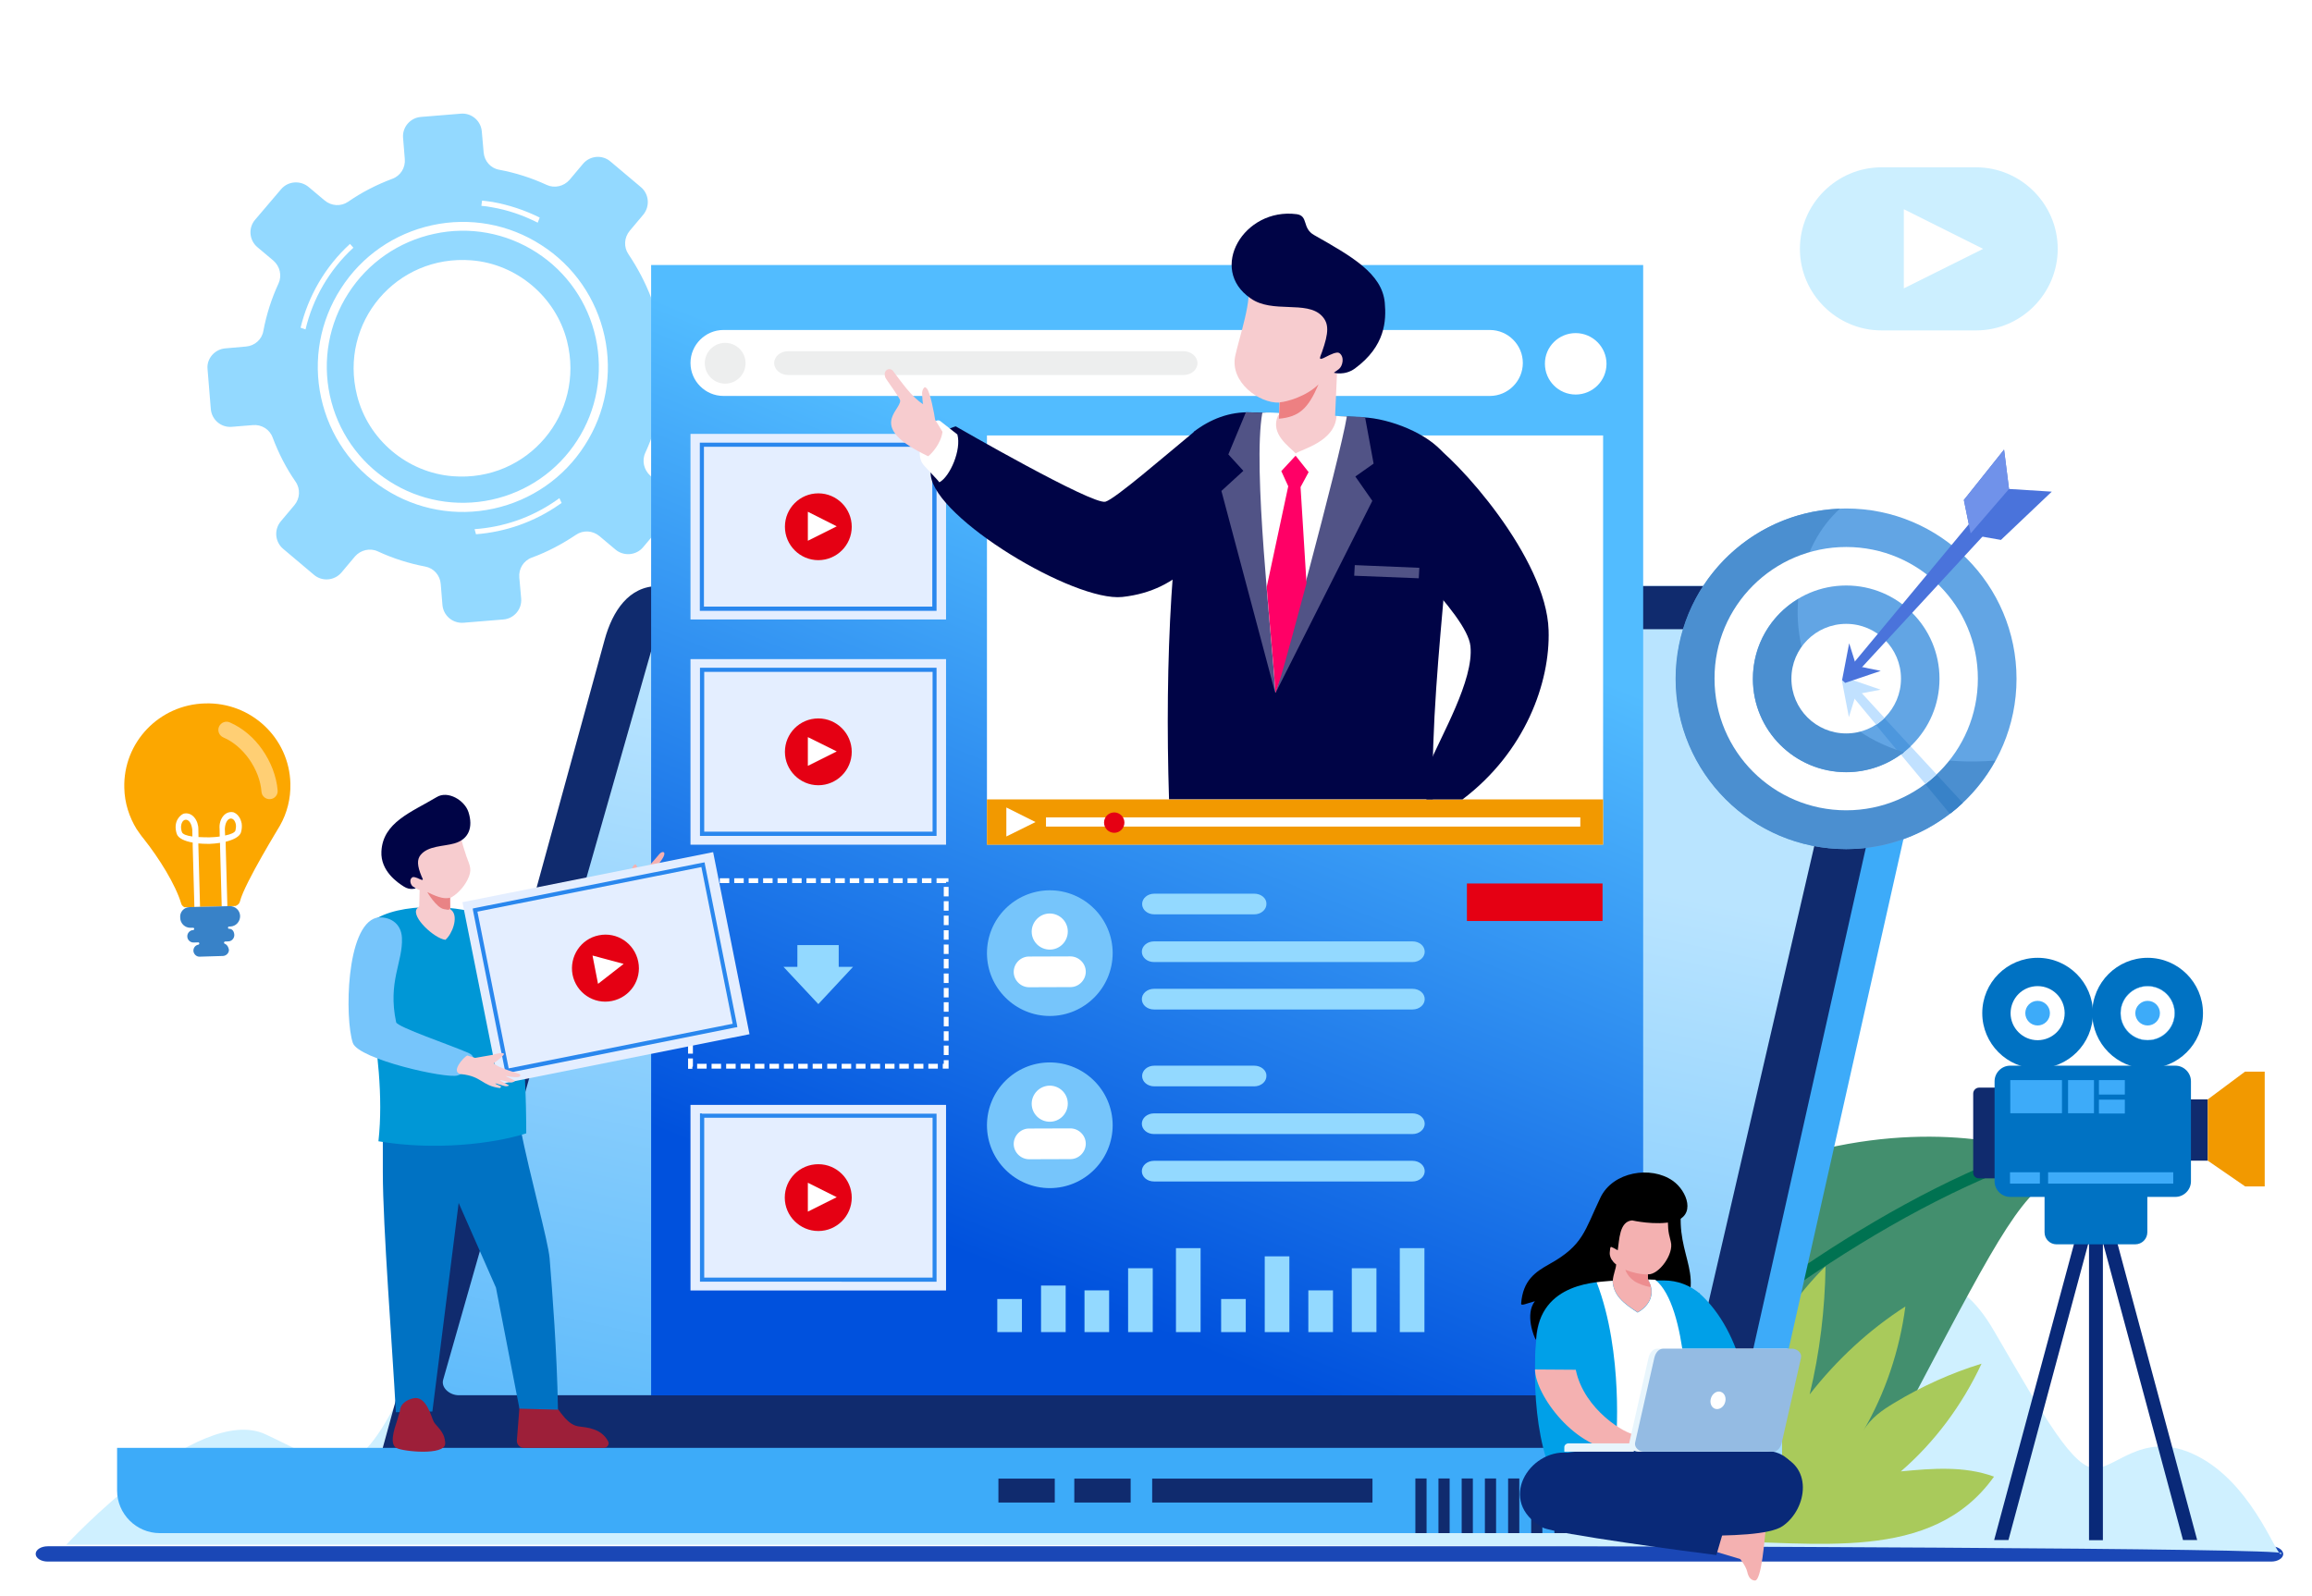 <?xml version="1.0" encoding="utf-8"?>
<!-- Generator: Adobe Illustrator 25.2.0, SVG Export Plug-In . SVG Version: 6.00 Build 0)  -->
<svg version="1.1" id="Layer_1" xmlns="http://www.w3.org/2000/svg" xmlns:xlink="http://www.w3.org/1999/xlink" x="0px" y="0px"
	 viewBox="0 0 1633 1127.5" style="enable-background:new 0 0 1633 1127.5;" xml:space="preserve">
<style type="text/css">
	.st0{fill:#FFFFFF;}
	.st1{fill-rule:evenodd;clip-rule:evenodd;fill:#1A47B6;}
	.st2{fill-rule:evenodd;clip-rule:evenodd;fill:#CFF0FF;}
	.st3{fill-rule:evenodd;clip-rule:evenodd;fill:#438F6E;}
	.st4{fill:#A9CA5B;}
	.st5{fill-rule:evenodd;clip-rule:evenodd;fill:#93D9FF;}
	.st6{fill-rule:evenodd;clip-rule:evenodd;fill:#FFFFFF;}
	.st7{fill-rule:evenodd;clip-rule:evenodd;fill:#007251;}
	.st8{fill-rule:evenodd;clip-rule:evenodd;fill:#3DABF9;}
	.st9{fill-rule:evenodd;clip-rule:evenodd;fill:#102B6E;}
	.st10{clip-path:url(#SVGID_2_);fill:url(#SVGID_3_);}
	.st11{clip-path:url(#SVGID_5_);fill:url(#SVGID_6_);}
	.st12{fill-rule:evenodd;clip-rule:evenodd;fill:#E4EEFF;}
	.st13{fill:#2987EE;}
	.st14{fill-rule:evenodd;clip-rule:evenodd;fill:#F29900;}
	.st15{fill-rule:evenodd;clip-rule:evenodd;fill:#E50013;}
	.st16{fill-rule:evenodd;clip-rule:evenodd;fill:#76C5FB;}
	.st17{fill-rule:evenodd;clip-rule:evenodd;fill:#EDEEEE;}
	.st18{fill-rule:evenodd;clip-rule:evenodd;fill:#9D1F39;}
	.st19{fill-rule:evenodd;clip-rule:evenodd;fill:#0072C3;}
	.st20{fill-rule:evenodd;clip-rule:evenodd;fill:#0097D6;}
	.st21{fill-rule:evenodd;clip-rule:evenodd;fill:#F7CCCF;}
	.st22{fill-rule:evenodd;clip-rule:evenodd;fill:#E98385;}
	.st23{fill-rule:evenodd;clip-rule:evenodd;fill:#F4B1B1;}
	.st24{fill-rule:evenodd;clip-rule:evenodd;fill:#000446;}
	.st25{fill-rule:evenodd;clip-rule:evenodd;fill:#62A5E4;}
	.st26{fill-rule:evenodd;clip-rule:evenodd;fill:#4B8FD0;}
	.st27{fill-rule:evenodd;clip-rule:evenodd;fill:#3882C8;}
	.st28{fill-rule:evenodd;clip-rule:evenodd;fill:#C1E1FF;}
	.st29{fill-rule:evenodd;clip-rule:evenodd;fill:#4D97DD;}
	.st30{fill-rule:evenodd;clip-rule:evenodd;fill:#4A73DB;}
	.st31{fill-rule:evenodd;clip-rule:evenodd;fill:#7092EA;}
	.st32{fill-rule:evenodd;clip-rule:evenodd;fill:#515386;}
	.st33{fill-rule:evenodd;clip-rule:evenodd;fill:#FF0066;}
	.st34{fill-rule:evenodd;clip-rule:evenodd;fill:#ED8082;}
	.st35{fill-rule:evenodd;clip-rule:evenodd;}
	.st36{fill-rule:evenodd;clip-rule:evenodd;fill:#A5DBFD;}
	.st37{fill-rule:evenodd;clip-rule:evenodd;fill:#00A0E8;}
	.st38{fill-rule:evenodd;clip-rule:evenodd;fill:#092978;}
	.st39{fill-rule:evenodd;clip-rule:evenodd;fill:#ED8D8F;}
	.st40{fill-rule:evenodd;clip-rule:evenodd;fill:#E8F5FC;}
	.st41{fill-rule:evenodd;clip-rule:evenodd;fill:#94BBE3;}
	.st42{fill-rule:evenodd;clip-rule:evenodd;fill:#FCA700;}
	.st43{fill:#FFCF74;}
	.st44{fill:none;stroke:#3DABF9;stroke-width:0.216;stroke-miterlimit:22.926;}
	.st45{fill-rule:evenodd;clip-rule:evenodd;fill:#CCEFFF;}
</style>
<rect class="st0" width="1633" height="1127.5"/>
<path class="st1" d="M1604,1092.3h-9.7h-0.1h-0.1H43.6h-0.1h-0.1h-9.7c-4.7,0-8.5,2.4-8.5,5.4s3.8,5.4,8.5,5.4h12.5h1545.5h12.5
	c4.7,0,8.5-2.4,8.5-5.4C1612.5,1094.7,1608.7,1092.3,1604,1092.3"/>
<path class="st2" d="M46.8,1091.2c0,0,92.8-100.3,140.7-78c47.9,22.1,60.6,39.9,93.5-24.4c26.2-51.1,54.3-66.5,82.9-65.6
	c39.3,1.3,69.2,28.1,94.1,18c29.2-11.9,40.6-66.3,64-101.5c18.5-27.8,38.7-32.5,65.4-34.8c38.6-3.5,84.3,73.6,118.6-15.5
	c15.2-39.5,43.3-95.1,77.1-86.9c33.8,8.1,46.1,28.3,65.6,47.3c19.5,19.1,47.1-1.4,64.3-19.1c23.8-24.5,62.8-60.7,86.9-19.1
	c123.1,212.3,45.2-81,210.6,152.6c36.1,50.9,36.1,50.9,36.1,50.9c61.3,80.5,105.6-71.8,161.9,25.2c35.8,61.6,56.4,98.2,72.3,96.8
	s35.8-28.6,74.3-6.9c38.5,21.9,54.4,74,56.4,67C1613.5,1090.1,46.8,1091.2,46.8,1091.2"/>
<path class="st3" d="M1266.7,1086c32.3-27.2,65.7-62.3,87.9-104.7c57.5-109,75.4-143.3,103.4-152.5c24.2-7.9-185.2-98.2-383.1,113.5
	c6.9,48.5,33.5,100.6,100.7,143.6H1266.7z"/>
<path class="st4" d="M1408.4,1043.1c-21.1-7.7-43.7-5.8-65.8-3.7c23.6-20.4,43.2-46.5,57-76.1c-21.4,6.6-42.1,15.9-61.6,27.7
	c-8.4,5-16.7,10.7-21.9,19.7c15.4-26.4,25.6-56.6,29.7-87.8c-25.4,16.3-48.4,37.5-67.6,62.1c7.1-29.5,10.8-60,11.2-90.5
	c-18.8,18.8-34.8,41.2-47.2,65.7c0.1-17-2.1-34-6.4-50.2c-7.2,9.3-13.5,19.7-18.6,30.7l-7.9,148.1
	C1281.5,1088.5,1364.3,1105,1408.4,1043.1"/>
<path class="st5" d="M159,246.1l14.7-1.3c6.2-0.5,11.3-5,12.3-11c2.2-11.7,5.8-22.9,10.7-33.5c2.6-5.6,1-12.2-3.6-16.2l-11.3-9.5
	c-5.8-4.9-6.6-13.6-1.6-19.4l18.3-21.5c4.9-5.8,13.6-6.5,19.5-1.6l11.3,9.5c4.8,4,11.5,4.4,16.6,0.9c9.5-6.6,20-12,31.2-16.2
	c5.8-2.1,9.4-7.9,8.8-14.1l-1.2-14.7c-0.7-7.6,5-14.3,12.6-14.9l28.1-2.3c7.6-0.7,14.3,5,14.9,12.6l1.3,14.7c0.5,6.2,5,11.3,11,12.3
	c11.7,2.2,22.9,5.8,33.5,10.7c5.6,2.6,12.2,1,16.2-3.6l9.5-11.3c4.9-5.8,13.6-6.6,19.4-1.6l21.5,18.1c5.8,4.9,6.5,13.6,1.6,19.5
	l-9.5,11.3c-4,4.8-4.4,11.5-0.9,16.6c6.5,9.7,12,20.1,16.2,31.2c2.1,5.8,7.9,9.4,14.1,8.8l14.7-1.3c7.6-0.7,14.3,5,14.9,12.7
	l2.3,28.1c0.6,7.6-5,14.3-12.6,14.9l-14.7,1.3c-6.2,0.5-11.2,5-12.3,11c-2.2,11.6-5.8,22.9-10.7,33.5c-2.6,5.6-1,12.2,3.6,16.3
	l11.3,9.5c5.8,4.9,6.5,13.6,1.6,19.5l-18.1,21.5c-4.9,5.8-13.7,6.5-19.5,1.6l-11.3-9.5c-4.8-4-11.5-4.4-16.6-0.9
	c-9.7,6.5-20,12-31.2,16.1c-5.8,2.1-9.4,7.9-8.8,14.1l1.3,14.7c0.7,7.6-5,14.3-12.6,14.9l-28.1,2.3c-7.6,0.6-14.3-5-14.9-12.7
	l-1.2-14.7c-0.5-6.2-5-11.2-11-12.3c-11.6-2.2-22.9-5.8-33.4-10.7c-5.6-2.6-12.2-1-16.2,3.6l-9.5,11.3c-4.9,5.8-13.7,6.6-19.5,1.6
	l-21.7-18.3c-5.8-4.9-6.6-13.6-1.6-19.5l9.5-11.3c4-4.7,4.4-11.5,0.9-16.6c-6.6-9.5-12-20-16.2-31.2c-2.1-5.8-7.9-9.4-14.1-8.8
	l-14.7,1.2c-7.6,0.7-14.3-5-14.9-12.6l-2.3-28.1C145.8,253.5,151.5,246.8,159,246.1 M252.2,279.4c7.8,31.2,35.5,54.5,67.6,57
	c52.9,4.2,93.6-44.1,80.7-95.5c-7.9-31.2-35.5-54.5-67.5-57C280,179.7,239.2,227.9,252.2,279.4z"/>
<path class="st6" d="M378.9,178.3c21.5,13.8,36.5,35.5,41.9,60.5c5.4,25,0.7,50.9-13.1,72.3c-13.8,21.5-35.5,36.5-60.5,41.9
	c-25,5.4-50.9,0.7-72.3-13.1c-21.5-13.8-36.5-35.5-41.9-60.5c-5.4-25-0.7-50.9,13.1-72.3c13.8-21.5,35.5-36.5,60.5-41.9
	C331.5,159.7,357.5,164.5,378.9,178.3 M305.2,159.1c-26.6,5.8-49.7,21.7-64.4,44.7c-14.8,22.9-19.8,50.5-14,77.1
	s21.7,49.7,44.7,64.4c22.9,14.8,50.5,19.8,77.1,14s49.7-21.7,64.4-44.7c14.8-22.9,19.8-50.5,14-77.1c-5.8-26.6-21.7-49.7-44.7-64.4
	C359.4,158.3,331.8,153.3,305.2,159.1z"/>
<path class="st0" d="M335.2,373.8c20.1-1.4,40.1-8,57.8-20.4c0.7-0.5,1.4-0.9,2.1-1.5l1.6,3.4l-1.5,1c-18,12.6-38.4,19.5-59,21.1
	L335.2,373.8z M249.6,175c-17.2,15.8-28.7,36.1-33.8,57.7l-3.5-1.2c5.4-22.2,17.2-43,34.9-59.2L249.6,175z M379.8,157.3
	c-10.2-5.2-21.2-9-32.5-10.9c-2.4-0.5-4.9-0.8-7.3-1l0.5-3.7c2.6,0.2,5.1,0.7,7.6,1c11.5,2.1,22.7,5.8,33.1,11L379.8,157.3z"/>
<path class="st7" d="M1430.5,811.8c-113.9,41.6-227.5,128.8-320.5,214.8c1.6,2.2,3.3,4.3,5.1,6.5c95.3-88.4,212.3-177.5,328.6-217
	C1439.8,814.6,1435.4,813.2,1430.5,811.8"/>
<path class="st8" d="M1338.3,414H489.9c-20.8,0-32.3,17.8-37.8,37.8l-158.9,578.8c-5.5,20.1,17,37.8,37.8,37.8h877.1
	c20.8,0,33.3-17.6,37.8-37.8l130.2-578.6C1380.6,431.6,1359.1,414,1338.3,414"/>
<path class="st9" d="M1313.3,414H464.9c-20.8,0-32.3,17.8-37.8,37.8l-158.9,578.8c-5.5,20.1,17,37.8,37.8,37.8h877.1
	c20.8,0,33.3-17.6,37.8-37.8l130-578.8C1355.6,431.6,1334.1,414,1313.3,414"/>
<g>
	<g>
		<defs>
			<path id="SVGID_1_" d="M1303.5,444.5H472.1c-6,0-9.3,5.1-10.9,10.9L313,974.7c-1.6,5.8,4.9,10.9,10.9,10.9h859.3
				c6,0,9.5-5,10.9-10.9l120.3-519.3C1315.8,449.6,1309.5,444.5,1303.5,444.5"/>
		</defs>
		<clipPath id="SVGID_2_">
			<use xlink:href="#SVGID_1_"  style="overflow:visible;"/>
		</clipPath>
		
			<linearGradient id="SVGID_3_" gradientUnits="userSpaceOnUse" x1="653.896" y1="-327.738" x2="847.285" y2="566.622" gradientTransform="matrix(1 0 0 -1 0 1125.89)">
			<stop  offset="0" style="stop-color:#1E9DF8"/>
			<stop  offset="1" style="stop-color:#B9E4FF"/>
		</linearGradient>
		<rect x="311.4" y="444.5" class="st10" width="1004.5" height="541.2"/>
	</g>
</g>
<path class="st8" d="M1222.5,1022.8H82.7v30.1c0,16.5,13.6,30.1,30.1,30.1h1079.5c16.5,0,30.1-13.6,30.1-30.1v-30.1H1222.5z"/>
<path class="st9" d="M1192.4,1031c-7.1,0-12.8,7.2-12.8,16.1s5.7,16.1,12.8,16.1s12.8-7.2,12.8-16.1S1199.5,1031,1192.4,1031"/>
<rect x="813.8" y="1044.5" class="st9" width="155.6" height="16.9"/>
<rect x="758.8" y="1044.5" class="st9" width="39.8" height="16.9"/>
<rect x="705.2" y="1044.5" class="st9" width="39.8" height="16.9"/>
<path class="st9" d="M1122.2,1044.4h-7.9v38.6h7.9V1044.4z M1105.8,1044.4h-7.9v38.6h7.9V1044.4z M1089.4,1044.4h-7.9v38.6h7.9
	V1044.4z M1073.1,1044.4h-7.9v38.6h7.9V1044.4z M1056.7,1044.4h-7.9v38.6h7.9V1044.4z M1040.3,1044.4h-7.9v38.6h7.9V1044.4z
	 M1023.9,1044.4h-7.9v38.6h7.9V1044.4z M1007.6,1044.4h-7.9v38.6h7.9V1044.4z M1138.6,1044.4h-7.9v38.6h7.9V1044.4z"/>
<g>
	<g>
		<defs>
			<rect id="SVGID_4_" x="459.9" y="187.2" width="700.7" height="798.5"/>
		</defs>
		<clipPath id="SVGID_5_">
			<use xlink:href="#SVGID_4_"  style="overflow:visible;"/>
		</clipPath>
		
			<linearGradient id="SVGID_6_" gradientUnits="userSpaceOnUse" x1="688.073" y1="237.117" x2="892.214" y2="742.408" gradientTransform="matrix(1 0 0 -1 0 1125.89)">
			<stop  offset="0" style="stop-color:#0051DD"/>
			<stop  offset="1" style="stop-color:#52BCFF"/>
		</linearGradient>
		<rect x="459.9" y="187.2" class="st11" width="700.7" height="798.5"/>
	</g>
</g>
<rect x="697.1" y="307.6" class="st6" width="435.2" height="289"/>
<rect x="487.7" y="306.5" class="st12" width="180.5" height="131.1"/>
<path class="st13" d="M658.6,315.6H497.2v112.9h161.3V315.6z M495.8,312.7h164.2h1.5v1.5V430v1.5h-1.5H495.8h-1.5V430V314.2v-1.5
	H495.8z"/>
<path class="st6" d="M511,233.1h541.3c12.8,0,23.3,10.5,23.3,23.3l0,0c0,12.8-10.5,23.3-23.3,23.3H511c-12.8,0-23.3-10.5-23.3-23.3
	l0,0C487.7,243.6,498.2,233.1,511,233.1"/>
<rect x="487.7" y="465.6" class="st12" width="180.5" height="131.1"/>
<path class="st13" d="M658.6,474.6H497.4v112.9h161.3V474.6H658.6z M495.8,471.7h164.2h1.5v1.5V589v1.5h-1.5H495.8h-1.4V589V473.2
	v-1.5H495.8z"/>
<rect x="697.1" y="564.7" class="st14" width="435.2" height="32"/>
<polygon class="st6" points="710.8,570.4 731.4,580.7 710.8,590.9 "/>
<rect x="738.8" y="577.4" class="st6" width="377.4" height="6.5"/>
<path class="st15" d="M787,573.9c4,0,7.2,3.3,7.2,7.2c0,4-3.3,7.2-7.2,7.2c-4,0-7.2-3.3-7.2-7.2C779.8,577.1,783,573.9,787,573.9"/>
<path class="st15" d="M578,348.5c13,0,23.6,10.6,23.6,23.6S591,395.7,578,395.7s-23.6-10.6-23.6-23.6S564.9,348.5,578,348.5"/>
<polygon class="st6" points="570.6,361.5 591,371.8 570.6,382 "/>
<path class="st15" d="M578,507.5c13,0,23.6,10.6,23.6,23.6c0,13-10.6,23.6-23.6,23.6s-23.6-10.6-23.6-23.6S564.9,507.5,578,507.5"/>
<polygon class="st6" points="570.6,520.7 591,530.8 570.6,541 "/>
<rect x="487.7" y="780.5" class="st12" width="180.5" height="131.1"/>
<path class="st15" d="M578,822.4c13,0,23.6,10.6,23.6,23.6c0,13-10.6,23.6-23.6,23.6S554.3,859,554.3,846
	C554.3,832.9,564.9,822.4,578,822.4"/>
<polygon class="st6" points="570.6,835.5 591,845.7 570.6,855.9 "/>
<path class="st16" d="M741.4,628.9c24.5,0,44.4,19.8,44.5,44.3c0,24.5-19.8,44.4-44.3,44.5c-24.5,0-44.4-19.8-44.5-44.3
	C697.1,648.9,716.8,629.1,741.4,628.9"/>
<path class="st6" d="M741.4,645.3c7.1,0,12.8,5.7,12.8,12.7c0,7.1-5.7,12.8-12.7,12.8c-7.1,0-12.8-5.7-12.8-12.7
	C728.7,651.2,734.4,645.3,741.4,645.3"/>
<path class="st6" d="M726.8,675.7l29.2-0.1c5.9,0,10.9,4.9,10.9,10.8l0,0c0,5.9-4.9,10.9-10.8,10.9l-29.2,0.1
	c-5.9,0-10.9-4.9-10.9-10.8l0,0C716,680.6,720.9,675.7,726.8,675.7"/>
<path class="st5" d="M997.7,698.5H815.1c-4.8,0-8.6,3.3-8.6,7.3c0,4.1,3.8,7.3,8.6,7.3h182.6c4.8,0,8.6-3.3,8.6-7.3
	C1006.3,701.7,1002.5,698.5,997.7,698.5"/>
<path class="st5" d="M885.9,631.3h-70.6c-4.8,0-8.6,3.3-8.6,7.3c0,4.1,3.8,7.3,8.6,7.3h70.6c4.8,0,8.6-3.3,8.6-7.3
	C894.7,634.5,890.7,631.3,885.9,631.3"/>
<path class="st5" d="M997.7,665H815.1c-4.8,0-8.6,3.3-8.6,7.3c0,4.1,3.8,7.3,8.6,7.3h182.6c4.8,0,8.6-3.3,8.6-7.3
	C1006.3,668.2,1002.5,665,997.7,665"/>
<rect x="1036.1" y="624.1" class="st15" width="95.8" height="26.5"/>
<path class="st6" d="M1112.9,235.3c12,0,21.8,9.8,21.8,21.7c0,12-9.8,21.7-21.8,21.7c-12,0-21.7-9.8-21.7-21.7
	C1091.1,245,1100.9,235.3,1112.9,235.3"/>
<path class="st17" d="M512.2,242.2c8,0,14.4,6.5,14.4,14.4c0,8-6.5,14.4-14.4,14.4c-8,0-14.4-6.5-14.4-14.4
	C497.8,248.7,504.2,242.2,512.2,242.2"/>
<path class="st17" d="M835.9,248.1H556.6c-5.4,0-9.8,3.7-9.8,8.4c0,4.5,4.4,8.4,9.8,8.4H836c5.4,0,9.8-3.7,9.8-8.4
	C845.7,251.9,841.4,248.1,835.9,248.1"/>
<path class="st16" d="M741.4,750.5c24.5,0,44.4,19.8,44.5,44.3c0,24.5-19.8,44.4-44.3,44.5c-24.5,0-44.4-19.8-44.5-44.3
	C697.1,770.5,716.8,750.6,741.4,750.5"/>
<path class="st6" d="M741.4,766.9c7.1,0,12.8,5.7,12.8,12.7c0,7.1-5.7,12.8-12.7,12.8c-7.1,0-12.8-5.7-12.8-12.7
	C728.7,772.7,734.4,767,741.4,766.9"/>
<path class="st6" d="M726.8,797.2l29.2-0.1c5.9,0,10.9,4.9,10.9,10.8l0,0c0,5.9-4.9,10.9-10.8,10.9l-29.2,0.1
	c-5.9,0-10.9-4.9-10.9-10.8l0,0C716,802.2,720.9,797.2,726.8,797.2"/>
<path class="st5" d="M997.7,820H815.1c-4.8,0-8.6,3.3-8.6,7.3c0,4.1,3.8,7.3,8.6,7.3h182.6c4.8,0,8.6-3.3,8.6-7.3
	C1006.3,823.3,1002.5,820,997.7,820"/>
<path class="st5" d="M885.9,752.8h-70.6c-4.8,0-8.6,3.3-8.6,7.3c0,4.1,3.8,7.3,8.6,7.3h70.6c4.8,0,8.6-3.3,8.6-7.3
	C894.7,756.1,890.7,752.8,885.9,752.8"/>
<path class="st5" d="M997.7,786.5H815.1c-4.8,0-8.6,3.3-8.6,7.3c0,4.1,3.8,7.3,8.6,7.3h182.6c4.8,0,8.6-3.3,8.6-7.3
	C1006.3,789.8,1002.5,786.5,997.7,786.5"/>
<path class="st5" d="M783.5,941H766v-29.5h17.4V941z M752.7,941h-17.4v-32.9h17.4V941z M721.8,941h-17.4v-23.4h17.4V941z M848,941
	h-17.4v-59.3H848V941z M941.5,941h-17.4v-29.5h17.4V941z M910.7,941h-17.4v-53.5h17.4V941z M879.9,941h-17.4v-23.4h17.4V941z
	 M1006.1,941h-17.4v-59.3h17.4V941z M972.2,941h-17.4v-45.1h17.4V941z M814.2,941h-17.4v-45.1h17.4V941z"/>
<path class="st18" d="M426.5,1022.8h-56.3c-2.7,0-4.9-2-5.1-4.5c0-0.3-0.1-0.7,0-1l2.3-29.5c0,0,2.3-1,5.6-1.9
	c2-0.5,3.6-1.9,4.2-3.8c0-0.1,0.1-0.2,0.1-0.5c1.3-5.7,9.5-7.6,11-2c0.2,0.7,0.3,1.4,0.5,2.1c0,0.1,0.1,0.3,0.1,0.5
	c0.2,1.2,0.5,2.3,0.6,3.3v0.1c0.3,2.4,0.2,4.1,0.2,4.1c0.7,0.9,1.5,1.9,2.2,2.8c0.3,0.5,0.7,0.9,1,1.4c0.7,0.9,1.5,1.9,2.2,2.8
	c0.3,0.5,0.7,0.8,0.9,1.3c0.8,0.9,1.5,1.9,2.3,2.8c0.3,0.3,0.7,0.8,1,1.2c2.9,3,5.8,5.1,9.3,5.6c6.2,0.8,16.1,1.5,20.9,10.5
	c0.1,0.2,0.2,0.3,0.2,0.6C430.5,1020.3,428.8,1022.8,426.5,1022.8"/>
<path class="st19" d="M270.4,793.4v34.7c0,38.5,6.7,122.8,9.2,169.5l25.8-0.5l21.2-168.3l36.2,5.2l1.7-45.9l0,0
	c0.5-158.8-80.8-121.8-73.7-31.8C291.6,766.3,266.6,782.6,270.4,793.4"/>
<path class="st19" d="M367.4,796.1l-61.3,13.1l44.2,100.4l16.6,85.5l27.2,0.7c-0.7-41.4-4-83-5.9-106.9
	C387.1,876.3,374.6,832.1,367.4,796.1"/>
<path class="st18" d="M314.4,1020c-0.5,8.3-29.7,5.4-34.3,2.9c-1.7-0.9-2.6-2.8-2.7-5c-0.2-3.5,1-8.1,2.2-11.6
	c1.9-5.8,1.6-5.7,2.9-9.7c0,0-0.3-6.4,9.2-8.8c9.5-2.4,13,13.6,14.7,16.6c1.5,2.8,7.3,6.7,7.9,13.6
	C314.5,1018.6,314.5,1019.3,314.4,1020"/>
<path class="st16" d="M339.5,674.2c8.8,19.4,14.7,25.6,39.9,29.3c20.6,3,59.7-43.2,62.6-49.4c2.9-6.3-8.3-22.8-11.9-20.8
	c-3.6,1.9-45.7,34.1-48.6,34c-2.9-0.2-12.9-4.8-35.4-19.4C343.9,646.4,333.2,664.9,339.5,674.2"/>
<path class="st20" d="M257.4,656.4c-8.5,12.6,17,86,9.9,149.8c39.4,6.7,81,1.9,104.4-5.6c0-48.4-4.5-106-14.5-142
	c-2.3-5.8-7-10-18.5-13.3C310.7,637.3,268.9,639.2,257.4,656.4"/>
<path class="st21" d="M330.1,621.7c-2.8,5.5-7.8,10.5-12.1,12.6l0.1,8l1.2,1c4.5,4.9,0.1,16.5-4.7,20.6
	c-7.8-0.9-24.2-16.1-20.2-21.9l1.7-1.9l0.3-11.4c-0.7,0-5.6-2.9-7.1-3.3c-1.5-0.5-3.6-3.3-3.7-6.3c-0.1-3,4.5-2,4.5-2
	c-5.6-7.7-12-14-3.7-20.8c8.3-6.9,27.1-10.9,27.1-10.9l11.4-4c-1.4,4,1.6,15.1,4.5,23.4C332,612.1,333.8,614.3,330.1,621.7"/>
<path class="st22" d="M301.8,630.2c0,0,6.4,11,11.7,12c5.2,1,2.6,0.2,4.5,0l-0.1-8C314.3,634.9,310.8,634.6,301.8,630.2"/>
<path class="st16" d="M283.9,662.5c-0.5-10.8-9.3-15.5-18-14.2c-21.7,5.6-22.4,71.3-16.7,88.4c4,11.6,66.1,25.5,74,23
	c3.3-1,8.8-4.4,10.5-8.1c0.9-2.2,2-5.7-2.8-7.8c-12.7-5.6-50.4-18.3-51.1-21.7C273.7,693.3,284.7,679.6,283.9,662.5"/>
<path class="st16" d="M431.2,635.6c-0.9,5.9,4.7,15.6,8.8,17.3c0.5-0.8,3.3-4.4,5.1-7.3c4.1-6-5.5-18.6-8.3-15.8L431.2,635.6z"/>
<path class="st23" d="M442.7,626.5c0.6-2.8,3-13.6,5.1-15.4c1-0.9,1.3-0.5,1.7,0.1c0.3,0.5,0.7,1.9,0.6,2.9c-0.2,2-0.3,3.8-0.7,4.9
	c6.2-3.1,12-10.7,16.4-15.8c1.9-2.1,4.7-1.9,2.9,1.9c-1.4,3-7.1,9.9-7.1,9.9l7.7-5c2.1-1.2,2.1,1.5,1.2,2.6
	c-1.6,1.9-6.9,6.6-6.9,6.6l5.6-2.1c2.1-0.8,1,1.9,0.5,2.3c-1.3,1-5.9,4.1-5.9,4.1l2.6-0.8c2.9-0.9,0.8,2.8-0.1,3
	c-0.2,0-10.2,6.4-12,7.4c-4.4,2.7-6.5,7-9.5,10.6c-1.6-1.3-5.9-6.2-6.5-12.3L442.7,626.5z"/>
<path class="st24" d="M330.9,573.7c3.4,10.6,0.3,19.2-10,22.1c-7.8,2.2-18.4,1.6-23.8,8.1c-2.7,3.3-2.4,7.8,0.6,15
	c0.9,2.1,2.1,3.6-1.5,2c-1.6-0.8-4.3-1.9-5.2-1c-2.1,1.6-1,5.1,0.6,6.3c0.7,0.5,2.1,1.3,2.1,1.3s-4.1,1.6-8.4-1.2
	c-4.3-2.7-16.6-10.9-15.9-24.8c1-20.6,21.1-27.7,39-38.4C316.3,558.2,328.2,565.3,330.9,573.7"/>
<path class="st0" d="M651.2,623.8v-3.4h6.7v3.4H651.2z M641,623.8v-3.4h6.7v3.4H641z M630.9,623.8v-3.4h6.7v3.4H630.9z M620.6,623.8
	v-3.4h6.7v3.4H620.6z M610.4,623.8v-3.4h6.7v3.4H610.4z M600.2,623.8v-3.4h6.7v3.4H600.2z M590,623.8v-3.4h6.7v3.4H590z
	 M579.8,623.8v-3.4h6.7v3.4H579.8z M569.6,623.8v-3.4h6.7v3.4H569.6z M559.5,623.8v-3.4h6.7v3.4H559.5z M549.2,623.8v-3.4h6.7v3.4
	H549.2z M539,623.8v-3.4h6.7v3.4H539z M528.8,623.8v-3.4h6.7v3.4H528.8z M518.6,623.8v-3.4h6.7v3.4H518.6z M508.4,623.8v-3.4h6.7
	v3.4H508.4z M498.2,623.8v-3.4h6.7v3.4H498.2z M488,623.8v-3.4h6.7v3.4H488z M489.4,632.1h-3.4v-6.7h3.4V632.1z M489.4,642.2h-3.4
	v-6.7h3.4V642.2z M489.4,652.4h-3.4v-6.7h3.4V652.4z M489.4,662.7h-3.4v-6.7h3.4V662.7z M489.4,672.9h-3.4v-6.7h3.4V672.9z
	 M489.4,683h-3.4v-6.7h3.4V683z M489.4,693.3h-3.4v-6.7h3.4V693.3z M489.4,703.5h-3.4v-6.7h3.4V703.5z M489.4,713.6h-3.4v-6.7h3.4
	V713.6z M489.4,723.8h-3.4v-6.7h3.4V723.8z M489.4,734.1h-3.4v-6.7h3.4V734.1z M489.4,744.3h-3.4v-6.7h3.4V744.3z M489,753.7v1.3
	h-1.3H486v-1.7v-5.6h3.4v5.6L489,753.7z M499.1,751.5v3.4h-6.7v-3.4H499.1z M509.3,751.5v3.4h-6.7v-3.4H509.3z M519.6,751.5v3.4
	h-6.7v-3.4H519.6z M529.8,751.5v3.4h-6.7v-3.4H529.8z M539.9,751.5v3.4h-6.7v-3.4H539.9z M550.2,751.5v3.4h-6.7v-3.4H550.2z
	 M560.4,751.5v3.4h-6.7v-3.4H560.4z M570.5,751.5v3.4h-6.7v-3.4H570.5z M580.7,751.5v3.4H574v-3.4H580.7z M591,751.5v3.4h-6.7v-3.4
	H591z M601.2,751.5v3.4h-6.7v-3.4H601.2z M611.3,751.5v3.4h-6.7v-3.4H611.3z M621.6,751.5v3.4h-6.7v-3.4H621.6z M631.8,751.5v3.4
	h-6.7v-3.4H631.8z M641.9,751.5v3.4h-6.7v-3.4H641.9z M652.2,751.5v3.4h-6.7v-3.4H652.2z M662.4,751.5v3.4h-6.7v-3.4H662.4z
	 M666.6,748.9h3.4v4.3v1.7h-1.7h-2.4v-3.4h0.7v-2.7H666.6z M666.6,738.6h3.4v6.7h-3.4V738.6z M666.6,728.5h3.4v6.7h-3.4V728.5z
	 M666.6,718.3h3.4v6.7h-3.4V718.3z M666.6,708h3.4v6.7h-3.4V708z M666.6,697.9h3.4v6.7h-3.4V697.9z M666.6,687.7h3.4v6.7h-3.4V687.7
	z M666.6,677.4h3.4v6.7h-3.4V677.4z M666.6,667.2h3.4v6.7h-3.4V667.2z M666.6,657.1h3.4v6.7h-3.4V657.1z M666.6,646.8h3.4v6.7h-3.4
	V646.8z M666.6,636.6h3.4v6.7h-3.4V636.6z M666.6,626.5h3.4v6.7h-3.4V626.5z M661.5,623.8v-3.4h6.7h1.7v1.7v0.9h-1.7v0.8h-6.7V623.8
	z"/>
<rect x="337.4" y="618.3" transform="matrix(0.981 -0.196 0.196 0.981 -125.551 96.914)" class="st12" width="180.5" height="131.1"/>
<path class="st15" d="M423,660.7c12.8-2.6,25.2,5.7,27.8,18.6c2.6,12.8-5.7,25.2-18.6,27.8c-12.8,2.6-25.2-5.7-27.8-18.6
	C402,675.7,410.2,663.2,423,660.7"/>
<polygon class="st6" points="418.5,675 440.5,680.9 422.4,695 "/>
<polygon class="st5" points="553.4,683 563.2,683 563.2,667.6 592.4,667.6 592.4,683 602.5,683 578,709.3 "/>
<path class="st25" d="M1304,359.2c66.4,0,120.3,53.9,120.3,120.3s-53.9,120.3-120.3,120.3s-120.3-53.9-120.3-120.3
	S1237.5,359.2,1304,359.2"/>
<path class="st26" d="M1409.3,537.3c-20.5,37.2-60,62.5-105.5,62.5c-66.4,0-120.3-53.9-120.3-120.3c0-65,51.5-117.9,116-120.1
	C1243,410.6,1259.8,548.3,1409.3,537.3"/>
<path class="st26" d="M1386.3,567.1c-2.9,2.7-5.9,5.4-9.1,7.7l-37.5-45.1c5.1,1.7,10.5,3.3,16.2,4.5L1386.3,567.1z"/>
<path class="st27" d="M1386.3,567.1c-2.9,2.7-5.9,5.4-9.1,7.7l-37.5-45.1c5.1,1.7,10.5,3.3,16.2,4.5L1386.3,567.1z"/>
<path class="st6" d="M1304,386.4c51.4,0,93,41.6,93,93s-41.6,93-93,93c-51.4,0-93-41.6-93-93C1210.8,428.1,1252.6,386.4,1304,386.4"
	/>
<polygon class="st6" points="1300.9,480.5 1300.9,480.5 1305.9,506.6 1310.9,490.5 1328.3,487.2 1303,478.5 "/>
<path class="st28" d="M1367.9,547.1c-2.6,2.4-5.2,4.7-8,6.7l-53.4-64.2l5.5-3.1L1367.9,547.1z"/>
<path class="st25" d="M1304,413.6c36.4,0,65.9,29.5,65.9,65.9s-29.5,65.9-65.9,65.9c-36.4,0-65.9-29.5-65.9-65.9
	C1238,443.1,1267.6,413.6,1304,413.6"/>
<polygon class="st29" points="1300.9,480.5 1300.9,480.5 1305.9,506.6 1310.9,490.5 1328.3,487.2 1303,478.5 "/>
<path class="st29" d="M1349.4,527.2c-2.2,2.1-4.5,4.1-7,5.8l-35.9-43.3l5.5-3.1L1349.4,527.2z"/>
<path class="st26" d="M1344.7,531.4c-11.2,8.8-25.4,14.1-40.7,14.1c-36.4,0-65.9-29.5-65.9-65.9c0-24,12.8-45,32-56.5
	C1266.4,466.3,1288.3,514.1,1344.7,531.4"/>
<path class="st26" d="M1344.7,531.4c-0.7,0.6-1.4,1-2.1,1.6l-2.7-3.1C1341.4,530.3,1343,530.8,1344.7,531.4"/>
<path class="st6" d="M1304,440.7c21.4,0,38.7,17.3,38.7,38.7c0,21.4-17.3,38.7-38.7,38.7s-38.7-17.3-38.7-38.7
	S1282.6,440.7,1304,440.7"/>
<polygon class="st28" points="1300.9,480.5 1300.9,480.5 1305.9,506.6 1310.9,490.5 1328.3,487.2 1303,478.5 "/>
<path class="st28" d="M1331.1,507.2c-1.9,1.7-3.8,3.4-5.9,4.8l-18.5-22.3l5.5-3.1L1331.1,507.2z"/>
<polygon class="st30" points="1301.1,480.4 1301.1,480.4 1306.1,454.4 1311.1,470.4 1328.4,473.9 1303.3,482.4 "/>
<path class="st30" d="M1406.3,351.4c1.2-0.9,1.5-1.4,4.3-1.4c2.8,0,7.3,4.7,7.3,7.3c0,2.7-0.3,2.6-0.9,3.6l-104.8,113.6l-5.5-3.1
	L1406.3,351.4z"/>
<polygon class="st30" points="1387.1,353.2 1415.5,317.6 1419,345.4 1449.2,347.3 1413.3,381.4 1392.1,377.7 "/>
<polygon class="st31" points="1387.1,353.2 1415.5,317.6 1419,345.4 1391.9,376.8 1390.6,370.3 "/>
<path class="st24" d="M869.9,356.3c-15.9,31.6-35.4,60.9-77.2,65.4c-34,3.6-132.1-55.4-135.3-86s17.7-34.5,17.7-34.5
	s96.7,55.8,105.7,53.2c6.9-2,41.3-31.8,62.5-49.3C847.8,301.2,876.8,342.7,869.9,356.3"/>
<path class="st24" d="M883.8,291.3l78.9,3.5c19.1,0.8,46.2,11.6,57.1,25.7c14.5,18.7-9.8,142.8-7.8,244.1H825.7
	c-3.1-97.4,1.7-197.8,17.6-259.7C854.7,296.2,868.5,290.6,883.8,291.3"/>
<path class="st32" d="M883.8,291.3l13,0.6l0.8,19.4l3.1,178.2l-38-142.7l15.5-14.2l-10.6-11.6l12.4-29.8
	C881.3,291.3,882.6,291.3,883.8,291.3"/>
<path class="st24" d="M969.5,366.4c-7.1-16.6,0.3-48.2,17.2-54.5c4.4-1.7,14.2-5.6,22-0.7c20.5,12.8,83.6,83,85.1,134
	c1.2,36.9-16.5,86-60.8,119.5h-25.5c0.6-9.2-5-7.8,1.6-23.8c8.7-21.2,32-60.4,29.5-84.4C1036.4,433.3,975.3,380,969.5,366.4"/>
<path class="st32" d="M947.8,294.2l-4.9,17.3l-42,178.1l68.4-135.8l-12-17.2l12.9-9.1l-6-32.6C960.6,294.1,951.7,294.3,947.8,294.2"
	/>
<path class="st6" d="M891.6,291.6c-7,39,6.6,154.8,9.2,197.8c1.5-3.3,45.6-165.2,50.5-195.2l-35.6-1.6
	C907.7,292.3,898.5,290.9,891.6,291.6"/>
<path class="st33" d="M894.7,414.7c2.4,30.1,5.2,58,6.2,74.8l0.7-2.2l2.9-8.7c4.1-13.7,10.9-39,18.3-66.6l-4.2-67.9l5.7-10.6
	l-9.2-11.6l-10.1,10.9l4.9,10.7L894.7,414.7z"/>
<path class="st21" d="M872.4,251.7c-3.6,18.3,16.9,33.3,31.3,32.7l-0.3,8.4l-0.8,1c-5.6,12.8,8.1,21.7,12.6,26.5
	c4.4-3.1,27.6-8.3,28.8-26.3H943l1.4-31.6c1-0.2,2.2-0.7,3.3-1.3c3.3-1.7,4.7-6.4,4.1-11.3s-7.6-1.9-7.6-1.9l0,0
	c6.5-14.1,14.5-26.2-0.2-34.9c-14.7-8.7-45.1-9.4-45.1-9.4l-18.1-2.7C885.5,208.9,874.9,239.6,872.4,251.7"/>
<path class="st34" d="M931.3,271.5c-7.2,16.9-13.5,23-28,24.3l0.6-11.6C909.3,283.8,923,279.8,931.3,271.5"/>
<polygon class="st32" points="956.9,399.2 1002.5,401.1 1002.1,408.5 956.5,406.7 "/>
<path class="st24" d="M883.4,210.8c15.2,10.8,39.4,1.3,50.1,12.2c5.4,5.5,5,12.1,0.3,25.5c-1.4,4-3.4,6.9,2.9,3.5
	c2.9-1.5,7.6-3.8,9.3-2.6c3.8,2.7,2.4,9.1-0.3,11.3c-1.3,1-3.6,2.6-3.6,2.6s7.6,2.3,14.9-3c21.5-15.8,22.2-33.8,21.1-46.4
	c-1.9-20.8-23.6-32.9-50-47.9c-8.6-4.9-3.8-13.5-12.2-14.7C878.4,146.4,853,190.2,883.4,210.8"/>
<path class="st6" d="M676.2,306.9c3,10.8-5.2,29.8-12.7,33.8c-1-1.5-7.1-7.6-11.2-12.3c-8.7-10.2,6.2-35.5,11.9-30.9L676.2,306.9z"
	/>
<path class="st21" d="M660.5,296.5c-0.6-4-3.4-19.4-5.9-22.1c-1.3-1.4-1.7-0.8-2.3,0c-0.6,0.7-1.2,2.7-1,4.1c0.2,2.9,0.3,5.5,0.7,7
	c-8-4.9-15.5-15.9-21.2-23.4c-2.3-3-7.6-0.7-5.4,4.7c0.6,1.4,10.4,14.5,10.4,16.2c0.1,7.6-23.7,18.7,19.8,39.3
	c2.3-1.7,9-8.8,10.1-17.3L660.5,296.5z"/>
<path class="st35" d="M1187.8,851.4c-5.2,37.9,20.2,49.5-4.7,84.6c0,0-15.2-16.7-21.7-18c-6.5-1.2-7.4-21.7-7.4-22.8
	c0-1,5.8-42,5.8-42L1187.8,851.4z"/>
<rect x="1214.6" y="991.6" class="st36" width="44.1" height="44.1"/>
<path class="st23" d="M1193.7,1090.7l35.4,10.6c0,0,4,4.8,5,9c0.9,4.2,2.8,6,5.4,6.2c4.8,0.3,6.9-30.7,7.6-35.6l-40.2-11.3
	L1193.7,1090.7z"/>
<path class="st37" d="M1175.2,904.5h-59.4c-7.4,0-25.7,14.1-28.8,32.3l0,0c-6,29.4-3.4,94.2,17.4,117.4l23.6-0.3l72.5-17.9v-62.6
	v-59.7C1193.7,908,1184.9,904.5,1175.2,904.5"/>
<path class="st37" d="M1115.9,904.7c-29.3,2.9-32.1,39.8-31.6,62.7h31.6V904.7z"/>
<path class="st6" d="M1163.9,903.8c6.7,11.5-0.6,19.7-7.2,23.4c-9.3-6-17.7-12-17.7-23.4c0,0-9.2-3.3-11.3,1.9
	c19.4,50.2,13.7,114,13.7,114c13.5-0.5,49.3-6.4,49.7-5.4c1.5-12.2,1.3-91.8-22-110.3L1163.9,903.8z"/>
<path class="st23" d="M1113,967.6l-28.8-0.2c0,17.4,28.3,57.6,61.9,57.6h42c0,0-9-11.4-20.7-12.3c-11.7-0.9-12.2,0.7-12.2,0.7
	C1148.7,1013.5,1118.8,996.1,1113,967.6"/>
<path class="st38" d="M1247.9,1025h-125.5c-1.4,0-2.8,0.1-4.2,0.3l0,0c-33.8,0-34.4,20.9-37,44.7h44.3h30.7h91.7
	c12.4,0,22.6-10.1,22.6-22.6C1270.3,1035.1,1260.2,1025,1247.9,1025"/>
<path class="st38" d="M1253.5,1027.2c-5-1.2-10.6-2.9-16.5-2.2c-18.6,2.4-129.2,35.8-129.2,35.8l19.5,22.7
	c22.8-1.4,114.2,6.6,131.7-5.4C1277,1065.8,1281.2,1033.5,1253.5,1027.2"/>
<path class="st23" d="M1180.1,877.1c2.4,8.7-8.5,23.6-16.2,23.1v3.5l0,0c6.6,11.5-0.7,19.7-7.2,23.3l0,0c-9.3-6-17.7-12-17.7-23.3
	v-13.3c-0.7-0.2-0.7,0.9-2,0.1s-4.2-6.7-3.7-9.8c0.6-3,4.4-4.8,4.4-4.8c-3.7-9.1-6.6-10.5,2.9-15.6c9.5-5,28.6-4.7,28.6-4.7l8.7,2.9
	C1178.3,867.4,1177.8,868.6,1180.1,877.1"/>
<path class="st39" d="M1165.9,900.3c-0.6,0-1.3,0-2,0c-5.7-0.1-10.6-1.3-15.9-3.3c0,0,1.9,6.2,8.7,9.3c4.3,2,7.6,2.7,9.4,2.9
	c-0.3-1.7-1.2-3.5-2.2-5.4l0,0v-3.5L1165.9,900.3z"/>
<path class="st37" d="M1199.9,913.2c16.2,14.4,25.5,34.3,31.3,55.1c-10.6-0.7-21.6-0.7-32.1-0.9L1199.9,913.2z"/>
<path class="st40" d="M1170.8,952.7h90.8c3.5,0,7.1,2.9,6.4,6.4l-13.6,60c-0.8,3.4-2.9,6.4-6.4,6.4h-90.8c-3.5,0-7.1-2.9-6.4-6.4
	l13.6-60C1165.2,955.8,1167.3,952.7,1170.8,952.7"/>
<path class="st41" d="M1174.9,952.7h90.8c3.5,0,7.1,2.9,6.4,6.4l-13.6,60c-0.8,3.4-2.9,6.4-6.4,6.4h-90.8c-3.5,0-7.1-2.9-6.4-6.4
	l13.6-60C1169.3,955.8,1171.4,952.7,1174.9,952.7"/>
<path class="st6" d="M1215.4,983.2c2.8,0.9,4.1,4.3,3,7.6c-1,3.3-4.2,5.2-6.9,4.4c-2.8-0.9-4.1-4.3-3-7.6
	C1209.6,984.3,1212.7,982.3,1215.4,983.2"/>
<path class="st40" d="M1107.9,1019.6h46.1v5.9h-49.1v-3C1104.8,1020.9,1106.2,1019.6,1107.9,1019.6"/>
<path class="st38" d="M1107.2,1026.2c18.7,0.9,115.3,37.5,115.3,37.5l-10.2,34.8c-14.2-1.7-115.1-15.1-122.8-19.5
	C1056.9,1060.6,1080.1,1023.8,1107.2,1026.2"/>
<path class="st35" d="M1152.8,862.1c0,0,16.6,3.8,29.3,0.8c16.1-3.8,9.7-21.6-0.6-28.8c-15.4-10.8-42.3-6.5-51.1,11.9
	c-11.3,23.6-12,33.6-36.1,47c-9.8,5.5-18.6,11.3-19.9,27.8c-0.1,2,3.6,0,9.7-1.6c-7.1,9.1-0.7,25.4,0.8,27.3
	c2.4-41.8,45.2-40.7,54.2-41.8c0.5-5.1,2.3-8.4,2.4-11.5c0,0-4.9-3.3-4.5-8.5c0.3-5.2,1-3.7,1.6-3.6c0.6,0.1,4,2.1,4,2.1
	C1143.8,876.3,1143.6,862.8,1152.8,862.1"/>
<path class="st42" d="M101.4,592.4c11,13.8,22.6,32.5,26.6,45.9c0.3,1.2,1.2,2,2.3,2.6l36.1-0.9c1.6-0.7,2.8-1.7,3.1-3.3
	c3.3-13,28.5-53.7,28.3-53.6c4.9-8.7,7.6-18.8,7.3-29.7c-0.8-32.1-27.8-57.5-60.2-56.5c-32.5,0.8-58,27.6-57.1,59.7
	c0.2,10.7,3.5,20.6,8.7,29.1C98.2,588,99.5,590.2,101.4,592.4"/>
<path class="st6" d="M135.8,586c-1-8.8-7.3-8.8-7.9-2.4c-0.1,1.4,0.1,2.8,0.6,4.2c0.5,1.5,3.4,2.6,7.4,3.1L135.8,586z M158.8,585.4
	c0.6-8.8,6.7-9.2,7.8-2.9c0.2,1.4,0,2.8-0.3,4.2c-0.5,1.5-3.3,2.7-7.3,3.5L158.8,585.4z M148.2,596.1h-0.7h-0.7l0,0
	c-2.3,0-4.7-0.1-6.7-0.3v1.4l1.2,43.4l-4,0.1l-1.2-43.4v-2.1c-5.7-1-10.1-3-11.2-6c-0.7-2-1-4.1-0.8-6.2c0.2-1.9,0.8-3.6,1.9-5.1
	c0.9-1.3,2.1-2.4,3.6-3.1c6.2-1.6,10.6,4.9,10.5,11l0.1,5.5c2.3,0.1,4.9,0.2,7.6,0.2c2.6-0.1,5.1-0.2,7.4-0.6l-0.1-5.5
	c-0.6-6.2,3.5-12.9,9.8-11.6c1.5,0.6,2.8,1.6,3.7,2.9c1.2,1.5,1.7,3.3,2.1,5c0.3,2.1,0.1,4.2-0.5,6.3c-0.9,3-5.2,5.2-10.8,6.6v2.1
	l1.2,43.4l-4,0.1l-1.2-43.4v-1.4C152.9,595.8,150.5,596,148.2,596.1L148.2,596.1z"/>
<path class="st27" d="M133.9,640.8l28.3-0.7c4-0.1,7.3,3,7.4,7l0,0c0,4-3,7.3-7,7.4h-1c-0.3,0.1-0.6,0.5-0.6,0.8
	c0,0.3,0.2,0.7,0.7,0.8c2.4-0.1,3.7,1.9,3.8,4.4l0,0c0,2.4-1.9,4.5-4.3,4.5l-2.4,0.1c-0.3,0.1-0.6,0.5-0.6,0.8s0.2,0.7,0.7,0.8
	c1.5,0.7,2.4,2.1,2.8,4.2l0,0c0.1,2.3-1.9,4.3-4.2,4.4l-16.5,0.5c-2.3,0.1-4.3-1.9-4.4-4.2l0,0c0-2.2,1.5-4,3.6-4.3
	c0.3-0.1,0.6-0.5,0.6-0.8s-0.2-0.7-0.6-0.8l-3.4,0.1c-2.4,0.1-4.5-1.9-4.5-4.3l0,0c-0.1-2.4,1.9-4.5,4.3-4.5
	c0.3-0.1,0.6-0.5,0.6-0.8c0-0.3-0.2-0.7-0.6-0.8h-1.9c-4,0.1-7.3-3-7.4-7l0,0C126.8,644.3,129.9,640.9,133.9,640.8"/>
<path class="st43" d="M162.3,510.3c-2.9-1.3-6.3,0.1-7.6,3c-1.3,2.9,0.1,6.3,3,7.6c7.1,3,13.5,8.6,18.3,15.4c4.9,7,8.1,15.1,8.7,23
	c0.2,3.1,3,5.5,6.2,5.2c3.1-0.2,5.5-3,5.2-6.2c-0.8-9.9-4.8-20.1-10.8-28.7C179.5,521.2,171.5,514.3,162.3,510.3"/>
<g>
	<path class="st19" d="M1439.2,676.6c21.6,0,39.1,17.6,39.1,39.1c0,21.6-17.6,39.1-39.1,39.1c-21.6,0-39.1-17.6-39.1-39.1
		C1400.1,694.1,1417.6,676.6,1439.2,676.6"/>
	<path class="st19" d="M1516.9,676.6c21.6,0,39.1,17.6,39.1,39.1c0,21.6-17.6,39.1-39.1,39.1c-21.6,0-39.1-17.6-39.1-39.1
		C1477.8,694.1,1495.4,676.6,1516.9,676.6"/>
	<path class="st6" d="M1439.2,696.6c10.6,0,19.1,8.6,19.1,19.1c0,10.6-8.6,19.1-19.1,19.1s-19.1-8.6-19.1-19.1
		C1420.2,705.1,1428.6,696.6,1439.2,696.6"/>
	<path class="st6" d="M1516.9,696.6c10.6,0,19.1,8.6,19.1,19.1c0,10.6-8.6,19.1-19.1,19.1c-10.6,0-19.1-8.6-19.1-19.1
		C1497.8,705.1,1506.5,696.6,1516.9,696.6z"/>
	<path class="st44" d="M1516.9,696.6c10.6,0,19.1,8.6,19.1,19.1c0,10.6-8.6,19.1-19.1,19.1c-10.6,0-19.1-8.6-19.1-19.1
		C1497.8,705.1,1506.5,696.6,1516.9,696.6z"/>
	<path class="st8" d="M1516.9,707c4.9,0,8.7,4,8.7,8.7c0,4.9-4,8.7-8.7,8.7c-4.9,0-8.7-4-8.7-8.7
		C1508.2,710.9,1512.2,707,1516.9,707"/>
	<path class="st8" d="M1439.2,707c4.9,0,8.7,4,8.7,8.7c0,4.9-4,8.7-8.7,8.7c-4.9,0-8.7-4-8.7-8.7
		C1430.5,710.9,1434.3,707,1439.2,707"/>
	<rect x="1545.9" y="776.6" class="st9" width="13.5" height="43.3"/>
	<path class="st9" d="M1411.3,768.3h-13.4c-2.3,0-4.2,1.9-4.2,4.2v55.9c0,2.2,1.7,4,4,4h13.7v-64.1H1411.3z"/>
	<polygon class="st38" points="1490.4,859.1 1481,861.7 1541.9,1087.9 1551.9,1087.9 	"/>
	<path class="st19" d="M1419.8,752.8h116.7c6,0,11,5,11,11v70.7c0,6-5,11-11,11h-116.7c-6,0-11-5-11-11v-70.7
		C1408.8,757.8,1413.8,752.8,1419.8,752.8"/>
	<rect x="1419.9" y="763" class="st8" width="36.5" height="23.4"/>
	<polygon class="st14" points="1559.4,776.6 1585.7,757 1599.6,757 1599.6,838.1 1585.8,838.1 1559.4,819.9 	"/>
	<polygon class="st38" points="1470.2,859.1 1479.5,861.7 1418.6,1087.9 1408.5,1087.9 	"/>
	<rect x="1475.5" y="876.8" class="st38" width="9.8" height="211.2"/>
	<path class="st19" d="M1444.2,842.8h72.5v27.6c0,4.8-3.8,8.6-8.6,8.6h-55.6c-4.5,0-8.4-3.7-8.4-8.4v-27.8H1444.2z"/>
	<rect x="1460.7" y="763" class="st8" width="18.3" height="23.4"/>
	<rect x="1446.6" y="828.1" class="st8" width="88.4" height="8"/>
	<rect x="1419.7" y="828.1" class="st8" width="21.1" height="8"/>
	<rect x="1482.5" y="776.8" class="st8" width="18.3" height="9.8"/>
	<rect x="1482.5" y="763" class="st8" width="18.3" height="10.2"/>
</g>
<path class="st13" d="M658.6,789.6H497.4v112.9h161.3V789.6H658.6z M495.8,786.7h164.2h1.5v1.5v115.7v1.5h-1.5H495.8h-1.4v-1.5V788
	v-1.5h1.4V786.7z"/>
<path class="st13" d="M495.4,612.5l-158.2,31.5l22.1,110.7l158.2-31.5L495.4,612.5z M335.2,641.5l161.1-32.1l1.4-0.2l0.2,1.4
	l22.7,113.6l0.2,1.4l-1.4,0.2L358.4,758l-1.4,0.2l-0.2-1.4l-22.7-113.6l-0.2-1.4L335.2,641.5z"/>
<path class="st21" d="M330.1,745.6l5.5,1.7l12.1-2.1c1.4-0.6,10.2-2.7,7.8,0.2c-1.6,2.1-6.7,5.5-6.6,5.7c1.6,2.9,18,7.4,18.3,7.7
	c2.3,3.7-8.4,1.5-10.1,1.3c-0.5-0.1,7,3.1,6.6,3.5c-0.5,0.3-1.5,1.4-3.5,1c-2.4-0.5-6.5-1.9-7-1.5c-0.5,0.3,6.7,3.5,6.3,3.7
	c-0.3,0.2-1.2,0.7-2.7,0.5c-2.6-0.6-6.2-2.1-6.9-1.9c-0.6,0.2,4.7,2.1,4.1,2.3c-0.5,0.1-0.6,1-1,0.9c-12.7-1.6-12.6-8.3-27.1-9.8
	C317.7,757.8,327.3,746.8,330.1,745.6"/>
<path class="st45" d="M1328.9,118.2h66.9c31.6,0,57.6,25.9,57.6,57.6l0,0c0,31.6-25.9,57.6-57.6,57.6h-66.9
	c-31.6,0-57.6-25.9-57.6-57.6l0,0C1271.3,144.1,1297.3,118.2,1328.9,118.2"/>
<polygon class="st6" points="1344.7,147.8 1400.7,175.8 1344.7,203.7 "/>
</svg>
